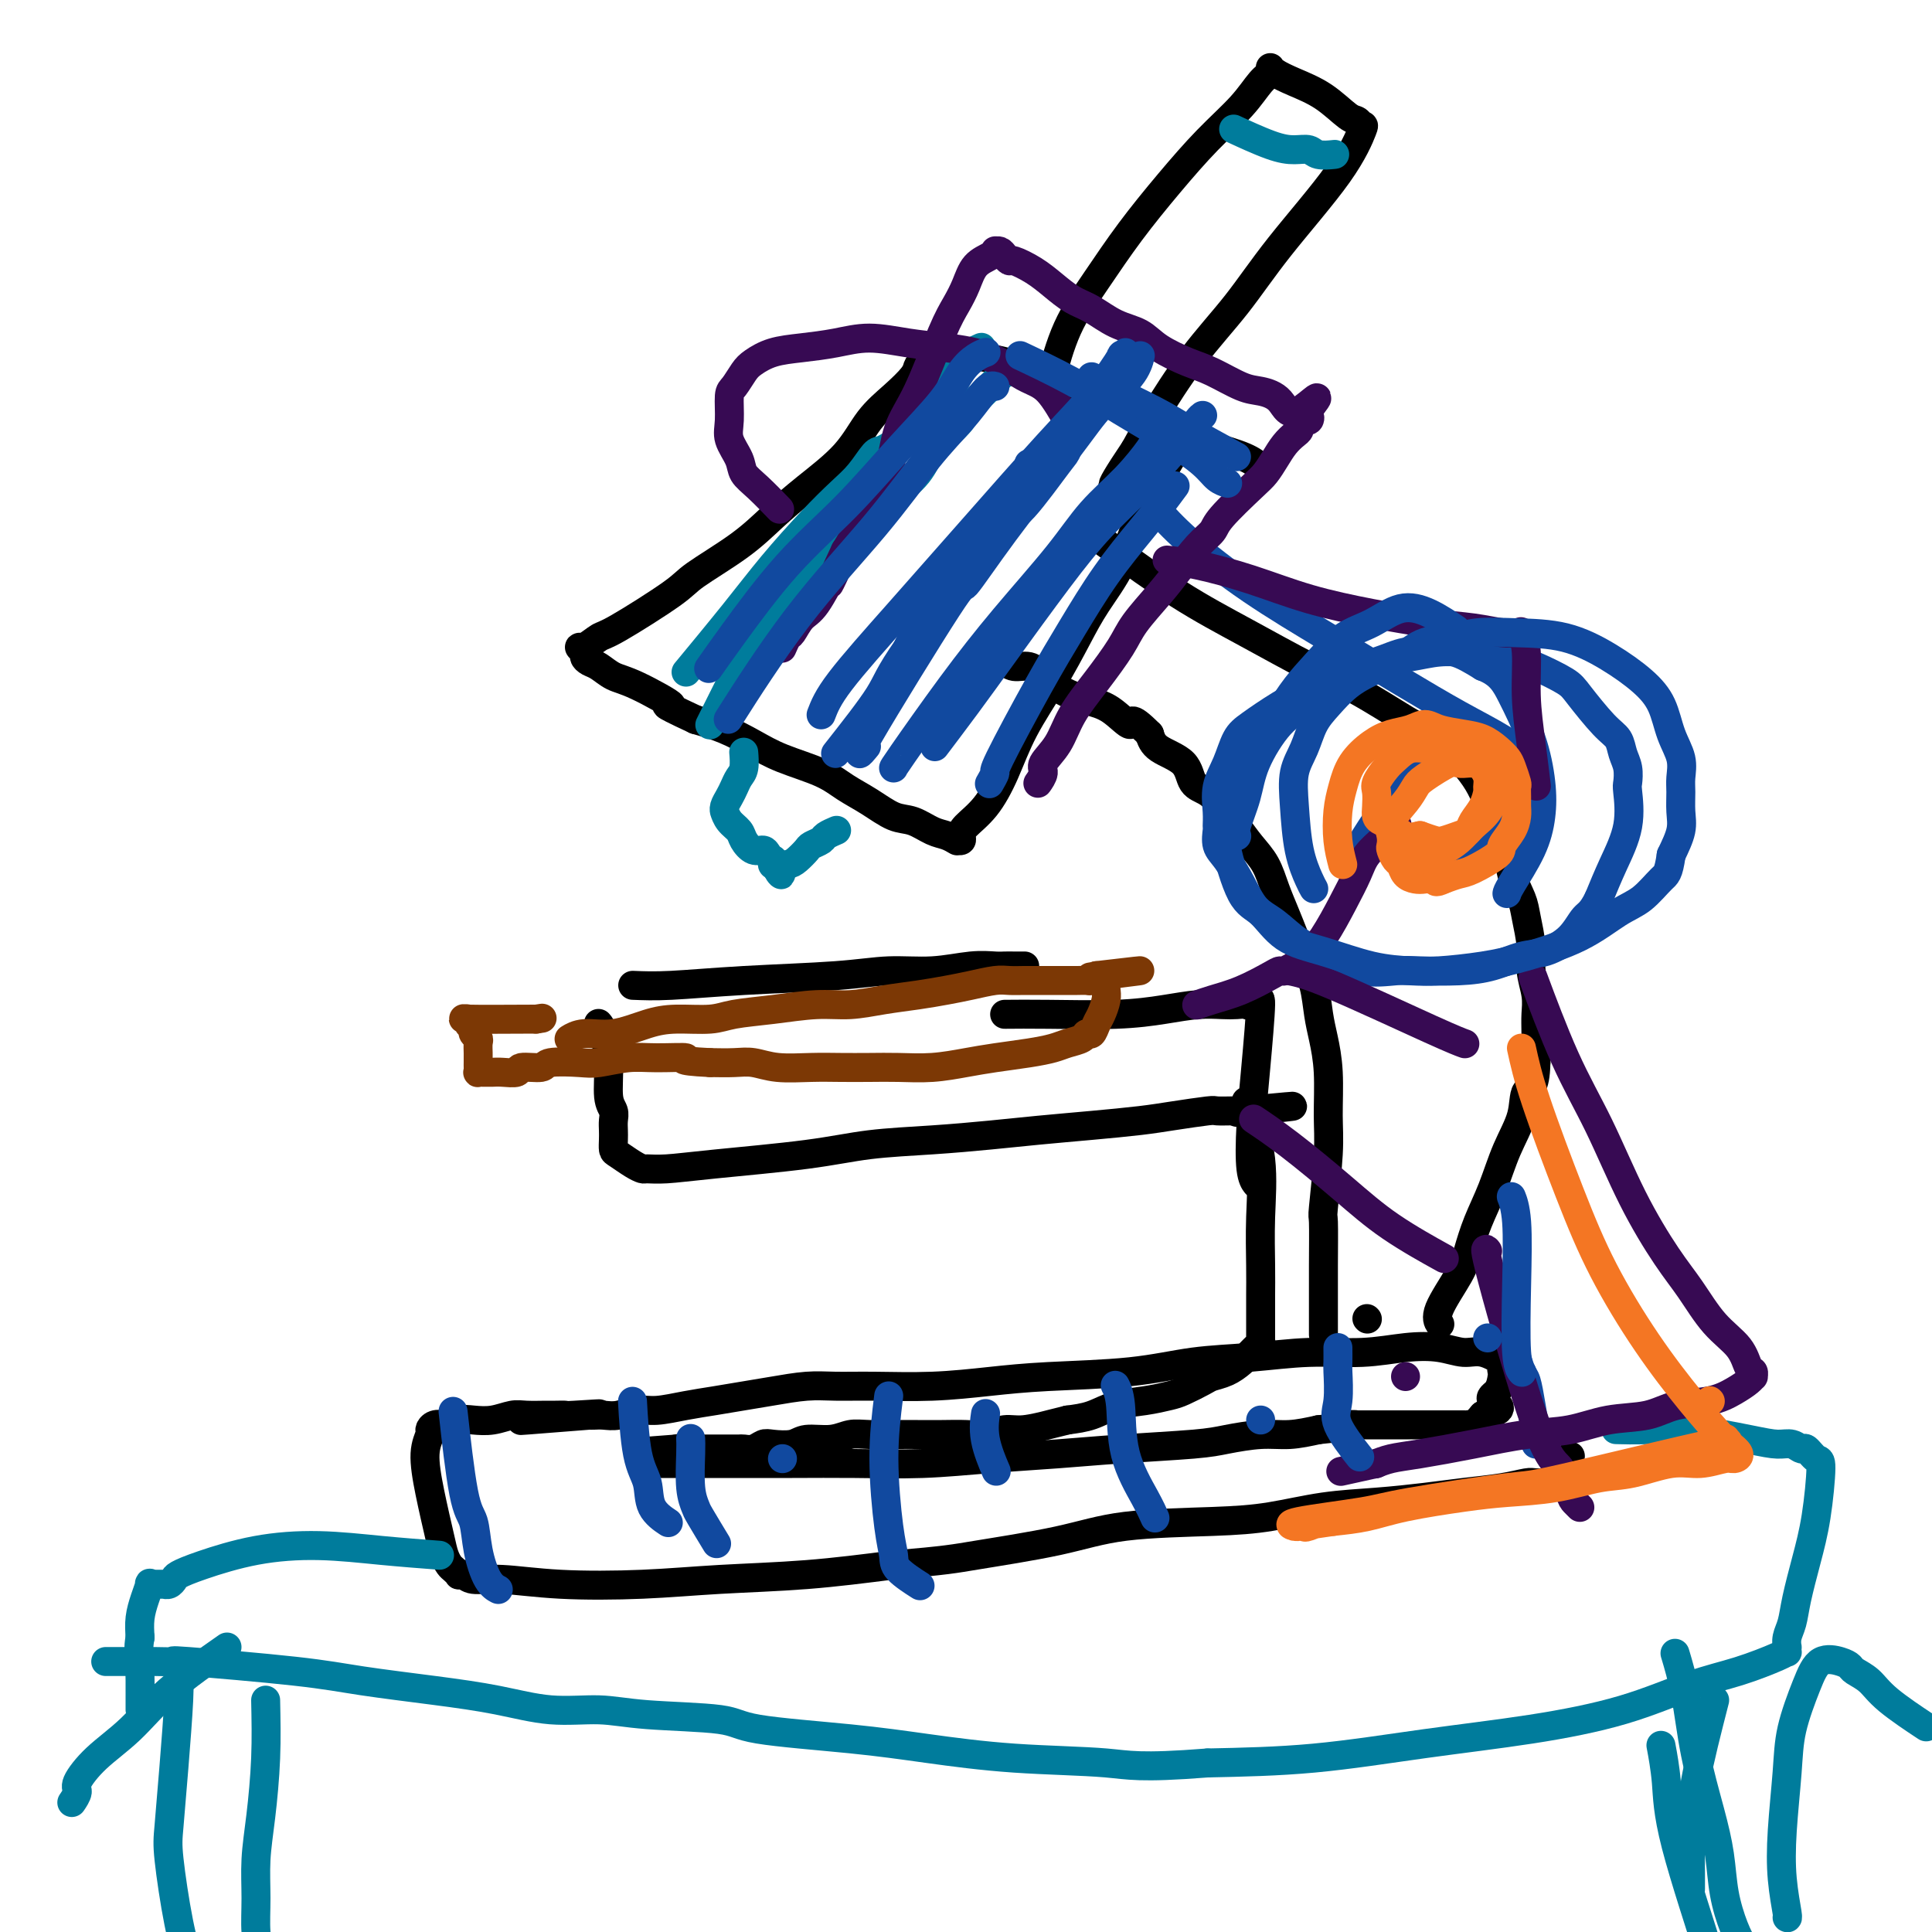 <svg viewBox='0 0 400 400' version='1.1' xmlns='http://www.w3.org/2000/svg' xmlns:xlink='http://www.w3.org/1999/xlink'><g fill='none' stroke='#000000' stroke-width='6' stroke-linecap='round' stroke-linejoin='round'><path d='M131,204c2.185,0.092 4.370,0.183 8,0c3.630,-0.183 8.703,-0.641 15,-1c6.297,-0.359 13.816,-0.618 19,-1c5.184,-0.382 8.032,-0.887 11,-1c2.968,-0.113 6.055,0.166 9,0c2.945,-0.166 5.749,-0.776 8,-1c2.251,-0.224 3.948,-0.060 5,0c1.052,0.060 1.459,0.016 2,0c0.541,-0.016 1.217,-0.004 2,0c0.783,0.004 1.672,0.001 2,0c0.328,-0.001 0.094,-0.000 0,0c-0.094,0.000 -0.047,0.000 0,0'/><path d='M124,212c-0.081,-0.096 -0.161,-0.191 0,0c0.161,0.191 0.565,0.670 1,2c0.435,1.330 0.901,3.511 1,6c0.099,2.489 -0.170,5.285 0,7c0.170,1.715 0.777,2.347 1,3c0.223,0.653 0.061,1.326 0,2c-0.061,0.674 -0.021,1.350 0,2c0.021,0.650 0.023,1.274 0,2c-0.023,0.726 -0.072,1.553 0,2c0.072,0.447 0.263,0.513 1,1c0.737,0.487 2.019,1.396 3,2c0.981,0.604 1.662,0.902 2,1c0.338,0.098 0.335,-0.005 1,0c0.665,0.005 1.999,0.118 4,0c2.001,-0.118 4.667,-0.465 10,-1c5.333,-0.535 13.331,-1.257 19,-2c5.669,-0.743 9.008,-1.509 13,-2c3.992,-0.491 8.636,-0.709 13,-1c4.364,-0.291 8.450,-0.655 12,-1c3.550,-0.345 6.566,-0.671 10,-1c3.434,-0.329 7.285,-0.663 11,-1c3.715,-0.337 7.292,-0.679 10,-1c2.708,-0.321 4.546,-0.622 7,-1c2.454,-0.378 5.524,-0.833 7,-1c1.476,-0.167 1.359,-0.045 2,0c0.641,0.045 2.040,0.013 3,0c0.960,-0.013 1.480,-0.006 2,0'/><path d='M257,230c19.578,-1.867 7.022,-0.533 2,0c-5.022,0.533 -2.511,0.267 0,0'/><path d='M208,210c2.474,-0.022 4.949,-0.044 9,0c4.051,0.044 9.680,0.156 14,0c4.320,-0.156 7.331,-0.578 10,-1c2.669,-0.422 4.994,-0.842 7,-1c2.006,-0.158 3.691,-0.053 5,0c1.309,0.053 2.243,0.053 3,0c0.757,-0.053 1.338,-0.160 2,0c0.662,0.160 1.406,0.588 2,0c0.594,-0.588 1.039,-2.192 1,0c-0.039,2.192 -0.560,8.181 -1,13c-0.440,4.819 -0.798,8.467 -1,12c-0.202,3.533 -0.247,6.951 0,9c0.247,2.049 0.785,2.728 1,3c0.215,0.272 0.108,0.136 0,0'/><path d='M258,228c1.268,3.973 2.536,7.946 3,12c0.464,4.054 0.124,8.189 0,12c-0.124,3.811 -0.033,7.297 0,10c0.033,2.703 0.009,4.622 0,6c-0.009,1.378 -0.002,2.214 0,3c0.002,0.786 0.001,1.521 0,2c-0.001,0.479 -0.000,0.703 0,1c0.000,0.297 0.000,0.667 0,1c-0.000,0.333 -0.000,0.629 0,1c0.000,0.371 0.001,0.816 0,1c-0.001,0.184 -0.003,0.105 0,0c0.003,-0.105 0.013,-0.236 0,0c-0.013,0.236 -0.047,0.840 0,1c0.047,0.160 0.176,-0.122 0,0c-0.176,0.122 -0.656,0.649 -1,1c-0.344,0.351 -0.551,0.527 -1,1c-0.449,0.473 -1.138,1.244 -2,2c-0.862,0.756 -1.895,1.498 -3,2c-1.105,0.502 -2.282,0.765 -3,1c-0.718,0.235 -0.978,0.443 -2,1c-1.022,0.557 -2.807,1.462 -4,2c-1.193,0.538 -1.795,0.708 -3,1c-1.205,0.292 -3.014,0.707 -5,1c-1.986,0.293 -4.150,0.463 -6,1c-1.850,0.537 -3.386,1.439 -5,2c-1.614,0.561 -3.307,0.780 -5,1'/><path d='M221,294c-4.366,1.090 -3.283,0.814 -4,1c-0.717,0.186 -3.236,0.834 -5,1c-1.764,0.166 -2.772,-0.152 -4,0c-1.228,0.152 -2.675,0.773 -4,1c-1.325,0.227 -2.528,0.061 -4,0c-1.472,-0.061 -3.212,-0.017 -5,0c-1.788,0.017 -3.624,0.009 -5,0c-1.376,-0.009 -2.291,-0.017 -4,0c-1.709,0.017 -4.213,0.061 -6,0c-1.787,-0.061 -2.856,-0.226 -4,0c-1.144,0.226 -2.361,0.844 -4,1c-1.639,0.156 -3.699,-0.151 -5,0c-1.301,0.151 -1.844,0.758 -3,1c-1.156,0.242 -2.925,0.117 -4,0c-1.075,-0.117 -1.458,-0.228 -2,0c-0.542,0.228 -1.244,0.793 -2,1c-0.756,0.207 -1.564,0.055 -2,0c-0.436,-0.055 -0.498,-0.015 -1,0c-0.502,0.015 -1.444,0.004 -2,0c-0.556,-0.004 -0.726,-0.001 -1,0c-0.274,0.001 -0.651,0.000 -1,0c-0.349,-0.000 -0.671,-0.000 -1,0c-0.329,0.000 -0.666,0.000 -1,0c-0.334,-0.000 -0.667,-0.000 -1,0c-0.333,0.000 -0.668,0.000 -1,0c-0.332,-0.000 -0.663,-0.000 -1,0c-0.337,0.000 -0.682,0.000 -1,0c-0.318,-0.000 -0.611,-0.000 -1,0c-0.389,0.000 -0.874,0.000 -1,0c-0.126,-0.000 0.107,-0.000 0,0c-0.107,0.000 -0.553,0.000 -1,0'/><path d='M140,300c-12.545,0.945 -3.407,0.309 0,0c3.407,-0.309 1.085,-0.289 0,0c-1.085,0.289 -0.932,0.848 -1,1c-0.068,0.152 -0.358,-0.103 -1,0c-0.642,0.103 -1.638,0.563 -2,1c-0.362,0.437 -0.091,0.849 0,1c0.091,0.151 0.003,0.041 0,0c-0.003,-0.041 0.078,-0.011 1,0c0.922,0.011 2.684,0.004 5,0c2.316,-0.004 5.186,-0.004 9,0c3.814,0.004 8.571,0.012 13,0c4.429,-0.012 8.531,-0.045 13,0c4.469,0.045 9.304,0.167 14,0c4.696,-0.167 9.254,-0.622 14,-1c4.746,-0.378 9.682,-0.680 14,-1c4.318,-0.320 8.019,-0.659 13,-1c4.981,-0.341 11.244,-0.682 15,-1c3.756,-0.318 5.007,-0.611 7,-1c1.993,-0.389 4.729,-0.874 7,-1c2.271,-0.126 4.077,0.107 6,0c1.923,-0.107 3.961,-0.553 6,-1'/><path d='M273,296c13.492,-1.309 6.223,-1.083 4,-1c-2.223,0.083 0.601,0.022 2,0c1.399,-0.022 1.375,-0.006 2,0c0.625,0.006 1.900,0.002 3,0c1.100,-0.002 2.024,-0.000 3,0c0.976,0.000 2.005,0.000 3,0c0.995,-0.000 1.958,-0.000 3,0c1.042,0.000 2.163,-0.000 3,0c0.837,0.000 1.391,0.000 2,0c0.609,-0.000 1.273,-0.000 2,0c0.727,0.000 1.518,0.002 2,0c0.482,-0.002 0.657,-0.006 1,0c0.343,0.006 0.855,0.022 1,0c0.145,-0.022 -0.076,-0.083 0,0c0.076,0.083 0.450,0.309 1,0c0.550,-0.309 1.275,-1.155 2,-2'/><path d='M307,293c5.668,-1.068 2.838,-2.237 2,-3c-0.838,-0.763 0.314,-1.120 1,-2c0.686,-0.880 0.904,-2.282 1,-3c0.096,-0.718 0.071,-0.752 0,-1c-0.071,-0.248 -0.186,-0.711 0,-1c0.186,-0.289 0.675,-0.404 0,-1c-0.675,-0.596 -2.514,-1.672 -4,-2c-1.486,-0.328 -2.619,0.093 -4,0c-1.381,-0.093 -3.011,-0.701 -5,-1c-1.989,-0.299 -4.337,-0.288 -7,0c-2.663,0.288 -5.640,0.855 -9,1c-3.360,0.145 -7.101,-0.130 -11,0c-3.899,0.130 -7.955,0.664 -12,1c-4.045,0.336 -8.078,0.472 -12,1c-3.922,0.528 -7.733,1.448 -13,2c-5.267,0.552 -11.990,0.737 -17,1c-5.010,0.263 -8.308,0.606 -12,1c-3.692,0.394 -7.778,0.841 -12,1c-4.222,0.159 -8.581,0.032 -12,0c-3.419,-0.032 -5.897,0.033 -8,0c-2.103,-0.033 -3.831,-0.164 -6,0c-2.169,0.164 -4.779,0.622 -7,1c-2.221,0.378 -4.053,0.675 -6,1c-1.947,0.325 -4.009,0.679 -6,1c-1.991,0.321 -3.912,0.608 -6,1c-2.088,0.392 -4.342,0.890 -6,1c-1.658,0.110 -2.721,-0.167 -4,0c-1.279,0.167 -2.776,0.777 -4,1c-1.224,0.223 -2.176,0.060 -3,0c-0.824,-0.060 -1.521,-0.017 -2,0c-0.479,0.017 -0.739,0.009 -1,0'/><path d='M122,293c-27.357,2.166 -7.751,0.580 -1,0c6.751,-0.580 0.647,-0.155 -2,0c-2.647,0.155 -1.838,0.041 -2,0c-0.162,-0.041 -1.295,-0.007 -2,0c-0.705,0.007 -0.982,-0.012 -2,0c-1.018,0.012 -2.776,0.055 -4,0c-1.224,-0.055 -1.915,-0.207 -3,0c-1.085,0.207 -2.566,0.774 -4,1c-1.434,0.226 -2.821,0.112 -4,0c-1.179,-0.112 -2.148,-0.223 -3,0c-0.852,0.223 -1.586,0.779 -2,1c-0.414,0.221 -0.508,0.107 -1,0c-0.492,-0.107 -1.384,-0.207 -2,0c-0.616,0.207 -0.957,0.719 -1,1c-0.043,0.281 0.212,0.330 0,1c-0.212,0.670 -0.891,1.962 -1,4c-0.109,2.038 0.352,4.822 1,8c0.648,3.178 1.484,6.750 2,9c0.516,2.250 0.712,3.178 1,4c0.288,0.822 0.668,1.540 1,2c0.332,0.460 0.614,0.663 1,1c0.386,0.337 0.874,0.807 1,1c0.126,0.193 -0.110,0.108 0,0c0.110,-0.108 0.567,-0.238 1,0c0.433,0.238 0.840,0.845 2,1c1.160,0.155 3.071,-0.143 6,0c2.929,0.143 6.876,0.726 12,1c5.124,0.274 11.425,0.238 17,0c5.575,-0.238 10.424,-0.680 16,-1c5.576,-0.320 11.879,-0.520 18,-1c6.121,-0.480 12.061,-1.240 18,-2'/><path d='M185,324c11.024,-0.935 12.583,-1.272 17,-2c4.417,-0.728 11.692,-1.848 17,-3c5.308,-1.152 8.649,-2.336 14,-3c5.351,-0.664 12.712,-0.808 18,-1c5.288,-0.192 8.505,-0.433 12,-1c3.495,-0.567 7.270,-1.461 11,-2c3.730,-0.539 7.416,-0.723 11,-1c3.584,-0.277 7.067,-0.649 10,-1c2.933,-0.351 5.317,-0.683 8,-1c2.683,-0.317 5.665,-0.621 8,-1c2.335,-0.379 4.022,-0.834 5,-1c0.978,-0.166 1.247,-0.045 2,0c0.753,0.045 1.992,0.013 3,0c1.008,-0.013 1.787,-0.008 2,0c0.213,0.008 -0.140,0.020 0,0c0.140,-0.020 0.773,-0.073 1,0c0.227,0.073 0.047,0.271 0,0c-0.047,-0.271 0.039,-1.011 0,-1c-0.039,0.011 -0.203,0.772 0,0c0.203,-0.772 0.772,-3.078 1,-4c0.228,-0.922 0.114,-0.461 0,0'/><path d='M274,276c0.000,0.294 0.000,0.589 0,0c-0.000,-0.589 -0.001,-2.061 0,-3c0.001,-0.939 0.004,-1.345 0,-3c-0.004,-1.655 -0.015,-4.560 0,-8c0.015,-3.440 0.057,-7.415 0,-9c-0.057,-1.585 -0.214,-0.780 0,-3c0.214,-2.220 0.800,-7.467 1,-11c0.200,-3.533 0.013,-5.354 0,-8c-0.013,-2.646 0.148,-6.118 0,-9c-0.148,-2.882 -0.606,-5.176 -1,-7c-0.394,-1.824 -0.724,-3.179 -1,-5c-0.276,-1.821 -0.497,-4.106 -1,-6c-0.503,-1.894 -1.289,-3.395 -2,-5c-0.711,-1.605 -1.348,-3.314 -2,-5c-0.652,-1.686 -1.318,-3.350 -2,-5c-0.682,-1.650 -1.379,-3.288 -2,-5c-0.621,-1.712 -1.166,-3.498 -2,-5c-0.834,-1.502 -1.957,-2.718 -3,-4c-1.043,-1.282 -2.006,-2.629 -3,-4c-0.994,-1.371 -2.021,-2.765 -3,-4c-0.979,-1.235 -1.912,-2.312 -3,-3c-1.088,-0.688 -2.333,-0.989 -3,-2c-0.667,-1.011 -0.757,-2.734 -2,-4c-1.243,-1.266 -3.641,-2.076 -5,-3c-1.359,-0.924 -1.680,-1.962 -2,-3'/><path d='M238,152c-4.440,-4.475 -3.538,-2.161 -4,-2c-0.462,0.161 -2.286,-1.831 -4,-3c-1.714,-1.169 -3.316,-1.513 -5,-2c-1.684,-0.487 -3.449,-1.115 -5,-2c-1.551,-0.885 -2.888,-2.027 -4,-3c-1.112,-0.973 -2.001,-1.777 -3,-2c-0.999,-0.223 -2.110,0.136 -3,0c-0.890,-0.136 -1.558,-0.769 -2,-1c-0.442,-0.231 -0.657,-0.062 -1,0c-0.343,0.062 -0.812,0.018 -1,0c-0.188,-0.018 -0.094,-0.009 0,0'/><path d='M225,109c-0.013,-0.014 -0.027,-0.028 0,0c0.027,0.028 0.094,0.098 0,0c-0.094,-0.098 -0.349,-0.364 0,0c0.349,0.364 1.300,1.356 2,2c0.700,0.644 1.147,0.939 4,3c2.853,2.061 8.111,5.890 13,9c4.889,3.110 9.408,5.503 14,8c4.592,2.497 9.257,5.098 13,7c3.743,1.902 6.564,3.104 10,5c3.436,1.896 7.486,4.485 10,6c2.514,1.515 3.491,1.955 4,2c0.509,0.045 0.549,-0.306 1,0c0.451,0.306 1.314,1.267 2,2c0.686,0.733 1.195,1.237 2,2c0.805,0.763 1.907,1.784 3,3c1.093,1.216 2.175,2.628 3,4c0.825,1.372 1.391,2.706 2,4c0.609,1.294 1.262,2.549 2,4c0.738,1.451 1.561,3.097 2,5c0.439,1.903 0.495,4.062 1,6c0.505,1.938 1.460,3.655 2,5c0.540,1.345 0.667,2.316 1,4c0.333,1.684 0.874,4.080 1,6c0.126,1.920 -0.162,3.365 0,5c0.162,1.635 0.775,3.459 1,5c0.225,1.541 0.060,2.800 0,4c-0.060,1.200 -0.017,2.343 0,4c0.017,1.657 0.009,3.829 0,6'/><path d='M318,220c-0.122,5.782 -1.426,5.237 -2,6c-0.574,0.763 -0.420,2.833 -1,5c-0.580,2.167 -1.896,4.432 -3,7c-1.104,2.568 -1.995,5.440 -3,8c-1.005,2.560 -2.122,4.809 -3,7c-0.878,2.191 -1.517,4.325 -2,6c-0.483,1.675 -0.810,2.892 -2,5c-1.190,2.108 -3.243,5.106 -4,7c-0.757,1.894 -0.216,2.684 0,3c0.216,0.316 0.108,0.158 0,0'/><path d='M283,273c0.000,0.000 0.100,0.100 0.1,0.1'/><path d='M247,89c-0.985,0.891 -1.970,1.781 -4,5c-2.030,3.219 -5.104,8.765 -7,13c-1.896,4.235 -2.615,7.157 -4,10c-1.385,2.843 -3.437,5.605 -5,8c-1.563,2.395 -2.637,4.422 -4,7c-1.363,2.578 -3.017,5.705 -5,9c-1.983,3.295 -4.297,6.756 -6,10c-1.703,3.244 -2.795,6.270 -4,9c-1.205,2.730 -2.523,5.162 -4,7c-1.477,1.838 -3.114,3.081 -4,4c-0.886,0.919 -1.021,1.515 -1,2c0.021,0.485 0.196,0.859 0,1c-0.196,0.141 -0.765,0.050 -1,0c-0.235,-0.050 -0.138,-0.059 0,0c0.138,0.059 0.317,0.186 0,0c-0.317,-0.186 -1.129,-0.686 -2,-1c-0.871,-0.314 -1.800,-0.443 -3,-1c-1.200,-0.557 -2.669,-1.541 -4,-2c-1.331,-0.459 -2.522,-0.391 -4,-1c-1.478,-0.609 -3.244,-1.895 -5,-3c-1.756,-1.105 -3.504,-2.029 -5,-3c-1.496,-0.971 -2.741,-1.990 -5,-3c-2.259,-1.010 -5.533,-2.013 -8,-3c-2.467,-0.987 -4.126,-1.958 -6,-3c-1.874,-1.042 -3.964,-2.155 -6,-3c-2.036,-0.845 -4.018,-1.423 -6,-2'/><path d='M144,149c-9.286,-4.329 -5.002,-2.651 -5,-3c0.002,-0.349 -4.277,-2.723 -7,-4c-2.723,-1.277 -3.892,-1.455 -5,-2c-1.108,-0.545 -2.157,-1.457 -3,-2c-0.843,-0.543 -1.479,-0.718 -2,-1c-0.521,-0.282 -0.928,-0.671 -1,-1c-0.072,-0.329 0.192,-0.597 0,-1c-0.192,-0.403 -0.840,-0.941 -1,-1c-0.160,-0.059 0.167,0.360 1,0c0.833,-0.360 2.171,-1.498 3,-2c0.829,-0.502 1.150,-0.369 4,-2c2.850,-1.631 8.229,-5.025 11,-7c2.771,-1.975 2.933,-2.532 5,-4c2.067,-1.468 6.039,-3.848 9,-6c2.961,-2.152 4.910,-4.077 7,-6c2.090,-1.923 4.322,-3.845 7,-6c2.678,-2.155 5.803,-4.542 8,-7c2.197,-2.458 3.466,-4.987 5,-7c1.534,-2.013 3.333,-3.510 5,-5c1.667,-1.490 3.202,-2.973 4,-4c0.798,-1.027 0.858,-1.599 1,-2c0.142,-0.401 0.366,-0.629 1,-1c0.634,-0.371 1.678,-0.883 2,-1c0.322,-0.117 -0.076,0.160 0,0c0.076,-0.160 0.628,-0.758 1,-1c0.372,-0.242 0.564,-0.127 2,0c1.436,0.127 4.118,0.265 8,1c3.882,0.735 8.966,2.067 14,4c5.034,1.933 10.017,4.466 15,7'/><path d='M233,85c7.173,2.907 10.606,4.674 14,6c3.394,1.326 6.748,2.212 9,3c2.252,0.788 3.402,1.479 4,2c0.598,0.521 0.645,0.872 1,1c0.355,0.128 1.019,0.035 1,0c-0.019,-0.035 -0.720,-0.010 -1,0c-0.280,0.010 -0.140,0.005 0,0'/><path d='M218,77c-0.201,0.780 -0.402,1.559 0,0c0.402,-1.559 1.406,-5.458 3,-9c1.594,-3.542 3.777,-6.729 6,-10c2.223,-3.271 4.486,-6.627 7,-10c2.514,-3.373 5.280,-6.763 8,-10c2.720,-3.237 5.394,-6.322 8,-9c2.606,-2.678 5.144,-4.950 7,-7c1.856,-2.050 3.029,-3.878 4,-5c0.971,-1.122 1.738,-1.537 2,-2c0.262,-0.463 0.017,-0.975 0,-1c-0.017,-0.025 0.195,0.437 1,1c0.805,0.563 2.205,1.227 4,2c1.795,0.773 3.986,1.655 6,3c2.014,1.345 3.852,3.152 5,4c1.148,0.848 1.608,0.736 2,1c0.392,0.264 0.717,0.906 1,1c0.283,0.094 0.526,-0.358 0,1c-0.526,1.358 -1.820,4.525 -5,9c-3.180,4.475 -8.244,10.257 -12,15c-3.756,4.743 -6.203,8.447 -9,12c-2.797,3.553 -5.945,6.957 -9,11c-3.055,4.043 -6.016,8.727 -8,12c-1.984,3.273 -2.992,5.137 -4,7'/><path d='M235,93c-7.756,11.533 -3.644,6.867 -2,5c1.644,-1.867 0.822,-0.933 0,0'/></g>
<g fill='none' stroke='#007C9C' stroke-width='6' stroke-linecap='round' stroke-linejoin='round'><path d='M151,145c0.122,-0.061 0.244,-0.122 1,-1c0.756,-0.878 2.146,-2.572 4,-5c1.854,-2.428 4.174,-5.589 5,-7c0.826,-1.411 0.159,-1.071 1,-2c0.841,-0.929 3.189,-3.125 5,-5c1.811,-1.875 3.087,-3.427 5,-6c1.913,-2.573 4.465,-6.166 6,-8c1.535,-1.834 2.052,-1.908 3,-3c0.948,-1.092 2.328,-3.203 4,-5c1.672,-1.797 3.636,-3.282 5,-5c1.364,-1.718 2.126,-3.671 3,-5c0.874,-1.329 1.859,-2.033 3,-3c1.141,-0.967 2.438,-2.195 3,-3c0.562,-0.805 0.388,-1.185 1,-2c0.612,-0.815 2.009,-2.064 3,-3c0.991,-0.936 1.576,-1.557 2,-2c0.424,-0.443 0.688,-0.707 1,-1c0.312,-0.293 0.671,-0.615 1,-1c0.329,-0.385 0.627,-0.835 1,-1c0.373,-0.165 0.821,-0.047 1,0c0.179,0.047 0.090,0.024 0,0'/><path d='M147,150c-0.003,0.006 -0.007,0.013 0,0c0.007,-0.013 0.023,-0.045 0,0c-0.023,0.045 -0.085,0.168 0,0c0.085,-0.168 0.317,-0.627 1,-2c0.683,-1.373 1.817,-3.659 3,-6c1.183,-2.341 2.416,-4.735 4,-7c1.584,-2.265 3.518,-4.400 5,-7c1.482,-2.600 2.513,-5.666 4,-8c1.487,-2.334 3.431,-3.935 6,-7c2.569,-3.065 5.762,-7.595 9,-12c3.238,-4.405 6.521,-8.687 9,-12c2.479,-3.313 4.153,-5.658 6,-8c1.847,-2.342 3.868,-4.680 5,-6c1.132,-1.320 1.376,-1.622 2,-2c0.624,-0.378 1.630,-0.833 2,-1c0.370,-0.167 0.106,-0.048 0,0c-0.106,0.048 -0.053,0.024 0,0'/><path d='M143,138c-0.830,1.004 -1.661,2.008 0,0c1.661,-2.008 5.813,-7.029 9,-11c3.187,-3.971 5.411,-6.893 8,-10c2.589,-3.107 5.545,-6.400 8,-9c2.455,-2.600 4.409,-4.509 6,-6c1.591,-1.491 2.819,-2.565 4,-4c1.181,-1.435 2.317,-3.233 3,-4c0.683,-0.767 0.915,-0.505 2,-1c1.085,-0.495 3.023,-1.749 4,-3c0.977,-1.251 0.993,-2.500 1,-3c0.007,-0.500 0.003,-0.250 0,0'/><path d='M256,27c-0.048,-0.022 -0.095,-0.044 0,0c0.095,0.044 0.333,0.154 0,0c-0.333,-0.154 -1.237,-0.574 0,0c1.237,0.574 4.616,2.140 7,3c2.384,0.860 3.774,1.015 5,1c1.226,-0.015 2.287,-0.200 3,0c0.713,0.200 1.076,0.785 2,1c0.924,0.215 2.407,0.062 3,0c0.593,-0.062 0.297,-0.031 0,0'/><path d='M154,156c0.006,0.078 0.013,0.156 0,0c-0.013,-0.156 -0.045,-0.548 0,0c0.045,0.548 0.166,2.034 0,3c-0.166,0.966 -0.619,1.412 -1,2c-0.381,0.588 -0.691,1.319 -1,2c-0.309,0.681 -0.617,1.313 -1,2c-0.383,0.687 -0.842,1.430 -1,2c-0.158,0.570 -0.016,0.967 0,1c0.016,0.033 -0.095,-0.299 0,0c0.095,0.299 0.396,1.228 1,2c0.604,0.772 1.509,1.386 2,2c0.491,0.614 0.566,1.226 1,2c0.434,0.774 1.227,1.709 2,2c0.773,0.291 1.528,-0.062 2,0c0.472,0.062 0.662,0.538 1,1c0.338,0.462 0.825,0.911 1,1c0.175,0.089 0.036,-0.182 0,0c-0.036,0.182 0.029,0.818 0,1c-0.029,0.182 -0.151,-0.091 0,0c0.151,0.091 0.576,0.545 1,1'/><path d='M161,180c1.605,2.063 0.117,0.722 0,0c-0.117,-0.722 1.139,-0.823 2,-1c0.861,-0.177 1.329,-0.428 2,-1c0.671,-0.572 1.546,-1.463 2,-2c0.454,-0.537 0.486,-0.718 1,-1c0.514,-0.282 1.509,-0.663 2,-1c0.491,-0.337 0.478,-0.629 1,-1c0.522,-0.371 1.578,-0.820 2,-1c0.422,-0.180 0.211,-0.090 0,0'/></g>
<g fill='none' stroke='#7C3805' stroke-width='6' stroke-linecap='round' stroke-linejoin='round'><path d='M118,215c0.004,-0.002 0.008,-0.005 0,0c-0.008,0.005 -0.028,0.017 0,0c0.028,-0.017 0.103,-0.064 0,0c-0.103,0.064 -0.383,0.237 0,0c0.383,-0.237 1.428,-0.886 3,-1c1.572,-0.114 3.670,0.306 6,0c2.330,-0.306 4.892,-1.339 7,-2c2.108,-0.661 3.763,-0.952 6,-1c2.237,-0.048 5.058,0.146 7,0c1.942,-0.146 3.007,-0.630 5,-1c1.993,-0.370 4.916,-0.624 8,-1c3.084,-0.376 6.330,-0.874 9,-1c2.670,-0.126 4.765,0.121 7,0c2.235,-0.121 4.612,-0.611 7,-1c2.388,-0.389 4.788,-0.679 7,-1c2.212,-0.321 4.234,-0.675 6,-1c1.766,-0.325 3.274,-0.623 5,-1c1.726,-0.377 3.670,-0.833 5,-1c1.330,-0.167 2.047,-0.045 3,0c0.953,0.045 2.141,0.012 3,0c0.859,-0.012 1.388,-0.003 2,0c0.612,0.003 1.305,0.001 2,0c0.695,-0.001 1.390,0.001 2,0c0.610,-0.001 1.133,-0.003 2,0c0.867,0.003 2.078,0.011 3,0c0.922,-0.011 1.556,-0.041 2,0c0.444,0.041 0.698,0.155 1,0c0.302,-0.155 0.651,-0.577 1,-1'/><path d='M227,202c17.105,-2.010 5.368,-0.535 1,0c-4.368,0.535 -1.367,0.128 0,0c1.367,-0.128 1.098,0.021 1,0c-0.098,-0.021 -0.027,-0.213 0,0c0.027,0.213 0.008,0.833 0,1c-0.008,0.167 -0.005,-0.117 0,0c0.005,0.117 0.012,0.636 0,1c-0.012,0.364 -0.045,0.575 0,1c0.045,0.425 0.166,1.066 0,2c-0.166,0.934 -0.620,2.162 -1,3c-0.380,0.838 -0.685,1.285 -1,2c-0.315,0.715 -0.638,1.697 -1,2c-0.362,0.303 -0.761,-0.074 -1,0c-0.239,0.074 -0.317,0.597 -1,1c-0.683,0.403 -1.972,0.685 -3,1c-1.028,0.315 -1.795,0.663 -3,1c-1.205,0.337 -2.849,0.665 -5,1c-2.151,0.335 -4.811,0.678 -7,1c-2.189,0.322 -3.907,0.622 -6,1c-2.093,0.378 -4.560,0.833 -7,1c-2.440,0.167 -4.854,0.046 -7,0c-2.146,-0.046 -4.023,-0.016 -6,0c-1.977,0.016 -4.054,0.018 -6,0c-1.946,-0.018 -3.762,-0.057 -6,0c-2.238,0.057 -4.899,0.211 -7,0c-2.101,-0.211 -3.643,-0.788 -5,-1c-1.357,-0.212 -2.531,-0.061 -4,0c-1.469,0.061 -3.235,0.030 -5,0'/><path d='M147,220c-7.959,-0.385 -4.856,-0.849 -5,-1c-0.144,-0.151 -3.535,0.011 -6,0c-2.465,-0.011 -4.005,-0.195 -6,0c-1.995,0.195 -4.444,0.769 -6,1c-1.556,0.231 -2.218,0.118 -4,0c-1.782,-0.118 -4.683,-0.242 -6,0c-1.317,0.242 -1.049,0.849 -2,1c-0.951,0.151 -3.120,-0.156 -4,0c-0.880,0.156 -0.469,0.774 -1,1c-0.531,0.226 -2.003,0.061 -3,0c-0.997,-0.061 -1.520,-0.016 -2,0c-0.480,0.016 -0.917,0.004 -1,0c-0.083,-0.004 0.188,-0.000 0,0c-0.188,0.000 -0.835,-0.003 -1,0c-0.165,0.003 0.152,0.012 0,0c-0.152,-0.012 -0.773,-0.045 -1,0c-0.227,0.045 -0.061,0.168 0,0c0.061,-0.168 0.016,-0.626 0,-1c-0.016,-0.374 -0.003,-0.663 0,-1c0.003,-0.337 -0.003,-0.720 0,-1c0.003,-0.280 0.015,-0.456 0,-1c-0.015,-0.544 -0.057,-1.456 0,-2c0.057,-0.544 0.213,-0.720 0,-1c-0.213,-0.280 -0.794,-0.662 -1,-1c-0.206,-0.338 -0.038,-0.630 0,-1c0.038,-0.370 -0.053,-0.817 0,-1c0.053,-0.183 0.249,-0.101 0,0c-0.249,0.101 -0.943,0.223 -1,0c-0.057,-0.223 0.523,-0.791 0,-1c-0.523,-0.209 -2.149,-0.060 0,0c2.149,0.060 8.075,0.030 14,0'/><path d='M111,211c2.167,-0.333 1.083,-0.167 0,0'/></g>
<g fill='none' stroke='#11499F' stroke-width='6' stroke-linecap='round' stroke-linejoin='round'><path d='M256,173c0.053,0.086 0.106,0.172 0,0c-0.106,-0.172 -0.370,-0.601 0,-2c0.370,-1.399 1.373,-3.768 2,-6c0.627,-2.232 0.879,-4.327 2,-7c1.121,-2.673 3.110,-5.923 5,-8c1.890,-2.077 3.679,-2.980 5,-4c1.321,-1.020 2.172,-2.157 3,-3c0.828,-0.843 1.634,-1.393 3,-2c1.366,-0.607 3.294,-1.273 5,-2c1.706,-0.727 3.192,-1.516 5,-2c1.808,-0.484 3.938,-0.663 6,-1c2.062,-0.337 4.054,-0.831 6,-1c1.946,-0.169 3.845,-0.011 6,0c2.155,0.011 4.567,-0.124 6,0c1.433,0.124 1.889,0.509 3,1c1.111,0.491 2.879,1.089 5,2c2.121,0.911 4.595,2.134 6,3c1.405,0.866 1.739,1.375 3,3c1.261,1.625 3.448,4.365 5,6c1.552,1.635 2.468,2.163 3,3c0.532,0.837 0.681,1.981 1,3c0.319,1.019 0.809,1.912 1,3c0.191,1.088 0.084,2.372 0,3c-0.084,0.628 -0.146,0.601 0,2c0.146,1.399 0.501,4.223 0,7c-0.501,2.777 -1.857,5.508 -3,8c-1.143,2.492 -2.071,4.746 -3,7'/><path d='M331,186c-1.491,3.030 -2.217,3.106 -3,4c-0.783,0.894 -1.623,2.607 -3,4c-1.377,1.393 -3.292,2.464 -5,3c-1.708,0.536 -3.210,0.535 -5,1c-1.790,0.465 -3.870,1.395 -6,2c-2.130,0.605 -4.312,0.885 -7,1c-2.688,0.115 -5.884,0.065 -8,0c-2.116,-0.065 -3.153,-0.146 -5,0c-1.847,0.146 -4.504,0.519 -7,0c-2.496,-0.519 -4.832,-1.929 -7,-3c-2.168,-1.071 -4.170,-1.802 -6,-3c-1.830,-1.198 -3.489,-2.861 -5,-4c-1.511,-1.139 -2.874,-1.752 -4,-3c-1.126,-1.248 -2.015,-3.131 -3,-5c-0.985,-1.869 -2.067,-3.723 -3,-5c-0.933,-1.277 -1.716,-1.975 -2,-3c-0.284,-1.025 -0.070,-2.376 0,-3c0.070,-0.624 -0.004,-0.520 0,-1c0.004,-0.480 0.085,-1.545 0,-3c-0.085,-1.455 -0.335,-3.302 0,-5c0.335,-1.698 1.257,-3.248 2,-5c0.743,-1.752 1.308,-3.705 2,-5c0.692,-1.295 1.509,-1.932 3,-3c1.491,-1.068 3.654,-2.567 6,-4c2.346,-1.433 4.875,-2.800 7,-4c2.125,-1.200 3.848,-2.233 6,-3c2.152,-0.767 4.734,-1.269 7,-2c2.266,-0.731 4.216,-1.691 6,-2c1.784,-0.309 3.403,0.032 5,0c1.597,-0.032 3.170,-0.438 5,0c1.830,0.438 3.915,1.719 6,3'/><path d='M307,138c3.623,1.399 4.680,3.396 6,6c1.320,2.604 2.904,5.815 4,9c1.096,3.185 1.705,6.346 2,9c0.295,2.654 0.275,4.802 0,7c-0.275,2.198 -0.806,4.445 -2,7c-1.194,2.555 -3.052,5.419 -4,7c-0.948,1.581 -0.985,1.880 -1,2c-0.015,0.120 -0.007,0.060 0,0'/><path d='M240,106c-0.388,-0.441 -0.776,-0.882 0,0c0.776,0.882 2.717,3.088 6,6c3.283,2.912 7.907,6.529 13,10c5.093,3.471 10.656,6.795 16,10c5.344,3.205 10.469,6.291 15,9c4.531,2.709 8.468,5.041 12,7c3.532,1.959 6.659,3.544 9,5c2.341,1.456 3.895,2.782 5,4c1.105,1.218 1.759,2.328 2,3c0.241,0.672 0.069,0.906 0,1c-0.069,0.094 -0.034,0.047 0,0'/><path d='M309,164c0.000,0.000 0.000,0.000 0,0c0.000,0.000 0.000,0.000 0,0'/><path d='M279,179c-0.000,0.001 -0.001,0.001 0,0c0.001,-0.001 0.003,-0.004 0,0c-0.003,0.004 -0.011,0.014 0,0c0.011,-0.014 0.042,-0.054 0,0c-0.042,0.054 -0.157,0.200 0,0c0.157,-0.200 0.585,-0.747 2,-3c1.415,-2.253 3.816,-6.214 6,-9c2.184,-2.786 4.151,-4.399 6,-6c1.849,-1.601 3.581,-3.192 5,-4c1.419,-0.808 2.524,-0.834 4,-1c1.476,-0.166 3.324,-0.473 5,0c1.676,0.473 3.182,1.725 4,3c0.818,1.275 0.948,2.572 1,3c0.052,0.428 0.026,-0.014 0,0c-0.026,0.014 -0.053,0.483 0,1c0.053,0.517 0.185,1.083 0,2c-0.185,0.917 -0.688,2.186 -1,3c-0.312,0.814 -0.435,1.174 -1,2c-0.565,0.826 -1.573,2.119 -2,3c-0.427,0.881 -0.274,1.350 -1,2c-0.726,0.650 -2.330,1.482 -3,2c-0.670,0.518 -0.406,0.724 -1,1c-0.594,0.276 -2.046,0.622 -3,1c-0.954,0.378 -1.410,0.788 -2,1c-0.590,0.212 -1.313,0.226 -2,0c-0.687,-0.226 -1.336,-0.690 -2,-1c-0.664,-0.310 -1.343,-0.464 -2,-1c-0.657,-0.536 -1.292,-1.452 -2,-2c-0.708,-0.548 -1.488,-0.728 -2,-1c-0.512,-0.272 -0.756,-0.636 -1,-1'/><path d='M287,174c-1.333,-1.155 -0.167,-1.042 0,-1c0.167,0.042 -0.667,0.012 -1,0c-0.333,-0.012 -0.167,-0.006 0,0'/><path d='M309,166c0.000,0.000 0.100,0.100 0.1,0.1'/><path d='M314,281c-0.006,-0.022 -0.013,-0.044 0,0c0.013,0.044 0.045,0.154 0,0c-0.045,-0.154 -0.166,-0.573 0,0c0.166,0.573 0.619,2.139 1,3c0.381,0.861 0.691,1.019 1,2c0.309,0.981 0.619,2.785 1,5c0.381,2.215 0.834,4.841 1,6c0.166,1.159 0.045,0.850 0,1c-0.045,0.150 -0.013,0.757 0,1c0.013,0.243 0.006,0.121 0,0'/><path d='M94,294c-0.171,-1.554 -0.341,-3.107 0,0c0.341,3.107 1.195,10.875 2,15c0.805,4.125 1.561,4.608 2,6c0.439,1.392 0.561,3.693 1,6c0.439,2.307 1.195,4.621 2,6c0.805,1.379 1.659,1.823 2,2c0.341,0.177 0.171,0.089 0,0'/><path d='M131,291c-0.000,-0.005 -0.001,-0.010 0,0c0.001,0.010 0.002,0.036 0,0c-0.002,-0.036 -0.007,-0.132 0,0c0.007,0.132 0.027,0.492 0,0c-0.027,-0.492 -0.101,-1.837 0,0c0.101,1.837 0.378,6.857 1,10c0.622,3.143 1.589,4.409 2,6c0.411,1.591 0.264,3.505 1,5c0.736,1.495 2.353,2.570 3,3c0.647,0.430 0.323,0.215 0,0'/><path d='M162,302c0.000,0.000 0.000,0.000 0,0c0.000,0.000 0.000,0.000 0,0c0.000,0.000 0.000,0.000 0,0'/><path d='M204,293c0.004,-0.028 0.009,-0.056 0,0c-0.009,0.056 -0.030,0.194 0,0c0.030,-0.194 0.111,-0.722 0,0c-0.111,0.722 -0.415,2.694 0,5c0.415,2.306 1.547,4.944 2,6c0.453,1.056 0.226,0.528 0,0'/><path d='M261,294c0.000,0.000 0.000,0.000 0,0c0.000,0.000 0.000,0.000 0,0'/></g>
<g fill='none' stroke='#007C9C' stroke-width='6' stroke-linecap='round' stroke-linejoin='round'><path d='M91,322c-3.915,-0.300 -7.830,-0.599 -12,-1c-4.170,-0.401 -8.595,-0.903 -13,-1c-4.405,-0.097 -8.791,0.213 -13,1c-4.209,0.787 -8.242,2.053 -11,3c-2.758,0.947 -4.240,1.574 -5,2c-0.760,0.426 -0.796,0.650 -1,1c-0.204,0.350 -0.575,0.826 -1,1c-0.425,0.174 -0.902,0.047 -1,0c-0.098,-0.047 0.185,-0.013 0,0c-0.185,0.013 -0.838,0.004 -1,0c-0.162,-0.004 0.168,-0.003 0,0c-0.168,0.003 -0.832,0.009 -1,0c-0.168,-0.009 0.162,-0.033 0,0c-0.162,0.033 -0.814,0.122 -1,0c-0.186,-0.122 0.094,-0.455 0,0c-0.094,0.455 -0.564,1.700 -1,3c-0.436,1.300 -0.839,2.657 -1,4c-0.161,1.343 -0.081,2.671 0,4'/><path d='M29,339c-0.464,2.451 -0.124,3.077 0,4c0.124,0.923 0.033,2.141 0,3c-0.033,0.859 -0.009,1.359 0,2c0.009,0.641 0.002,1.425 0,2c-0.002,0.575 -0.001,0.943 0,1c0.001,0.057 0.000,-0.196 0,0c-0.000,0.196 -0.000,0.841 0,1c0.000,0.159 0.000,-0.167 0,0c-0.000,0.167 -0.000,0.828 0,1c0.000,0.172 0.000,-0.146 0,0c-0.000,0.146 -0.000,0.756 0,1c0.000,0.244 0.000,0.122 0,0'/><path d='M335,296c0.132,0.004 0.264,0.007 0,0c-0.264,-0.007 -0.923,-0.026 0,0c0.923,0.026 3.430,0.097 6,0c2.570,-0.097 5.203,-0.361 9,0c3.797,0.361 8.757,1.349 12,2c3.243,0.651 4.770,0.967 6,1c1.230,0.033 2.162,-0.216 3,0c0.838,0.216 1.581,0.897 2,1c0.419,0.103 0.513,-0.373 1,0c0.487,0.373 1.367,1.597 2,2c0.633,0.403 1.018,-0.013 1,2c-0.018,2.013 -0.439,6.454 -1,10c-0.561,3.546 -1.260,6.198 -2,9c-0.740,2.802 -1.519,5.755 -2,8c-0.481,2.245 -0.665,3.782 -1,5c-0.335,1.218 -0.821,2.116 -1,3c-0.179,0.884 -0.049,1.755 0,2c0.049,0.245 0.019,-0.135 0,0c-0.019,0.135 -0.025,0.786 0,1c0.025,0.214 0.081,-0.008 0,0c-0.081,0.008 -0.299,0.246 -2,1c-1.701,0.754 -4.883,2.025 -8,3c-3.117,0.975 -6.167,1.655 -10,3c-3.833,1.345 -8.447,3.355 -14,5c-5.553,1.645 -12.045,2.926 -19,4c-6.955,1.074 -14.372,1.943 -22,3c-7.628,1.057 -15.465,2.302 -23,3c-7.535,0.698 -14.767,0.849 -22,1'/><path d='M250,365c-14.212,1.118 -16.242,0.413 -21,0c-4.758,-0.413 -12.244,-0.534 -19,-1c-6.756,-0.466 -12.783,-1.276 -18,-2c-5.217,-0.724 -9.623,-1.361 -16,-2c-6.377,-0.639 -14.725,-1.280 -19,-2c-4.275,-0.720 -4.476,-1.519 -8,-2c-3.524,-0.481 -10.370,-0.642 -15,-1c-4.630,-0.358 -7.043,-0.911 -10,-1c-2.957,-0.089 -6.458,0.286 -10,0c-3.542,-0.286 -7.124,-1.233 -11,-2c-3.876,-0.767 -8.047,-1.354 -13,-2c-4.953,-0.646 -10.688,-1.350 -15,-2c-4.312,-0.650 -7.202,-1.246 -14,-2c-6.798,-0.754 -17.505,-1.666 -22,-2c-4.495,-0.334 -2.777,-0.089 -3,0c-0.223,0.089 -2.385,0.024 -4,0c-1.615,-0.024 -2.681,-0.006 -4,0c-1.319,0.006 -2.890,0.002 -4,0c-1.110,-0.002 -1.761,-0.000 -2,0c-0.239,0.000 -0.068,0.000 0,0c0.068,-0.000 0.034,-0.000 0,0'/><path d='M47,341c-4.345,3.042 -8.690,6.085 -12,9c-3.310,2.915 -5.584,5.703 -8,8c-2.416,2.297 -4.973,4.105 -7,6c-2.027,1.895 -3.523,3.879 -4,5c-0.477,1.121 0.064,1.379 0,2c-0.064,0.621 -0.733,1.606 -1,2c-0.267,0.394 -0.134,0.197 0,0'/><path d='M398,357c0.694,0.459 1.388,0.919 0,0c-1.388,-0.919 -4.859,-3.216 -7,-5c-2.141,-1.784 -2.951,-3.056 -4,-4c-1.049,-0.944 -2.338,-1.562 -3,-2c-0.662,-0.438 -0.696,-0.696 -1,-1c-0.304,-0.304 -0.879,-0.653 -2,-1c-1.121,-0.347 -2.787,-0.690 -4,0c-1.213,0.690 -1.972,2.415 -3,5c-1.028,2.585 -2.324,6.031 -3,9c-0.676,2.969 -0.731,5.461 -1,9c-0.269,3.539 -0.752,8.125 -1,12c-0.248,3.875 -0.263,7.038 0,10c0.263,2.962 0.802,5.722 1,7c0.198,1.278 0.053,1.075 0,1c-0.053,-0.075 -0.015,-0.021 0,0c0.015,0.021 0.008,0.011 0,0'/><path d='M347,343c-0.186,-0.624 -0.372,-1.247 0,0c0.372,1.247 1.303,4.365 2,8c0.697,3.635 1.159,7.788 2,12c0.841,4.212 2.060,8.484 3,12c0.940,3.516 1.600,6.277 2,9c0.400,2.723 0.538,5.409 1,8c0.462,2.591 1.248,5.086 2,7c0.752,1.914 1.472,3.246 2,4c0.528,0.754 0.865,0.930 1,1c0.135,0.070 0.067,0.035 0,0'/><path d='M344,362c-0.107,-0.574 -0.215,-1.149 0,0c0.215,1.149 0.751,4.021 1,7c0.249,2.979 0.211,6.067 2,13c1.789,6.933 5.405,17.713 7,23c1.595,5.287 1.170,5.082 1,5c-0.170,-0.082 -0.085,-0.041 0,0'/><path d='M55,352c0.082,3.934 0.165,7.868 0,12c-0.165,4.132 -0.577,8.463 -1,12c-0.423,3.537 -0.856,6.279 -1,9c-0.144,2.721 0.000,5.420 0,8c0.000,2.580 -0.144,5.042 0,7c0.144,1.958 0.577,3.412 1,5c0.423,1.588 0.835,3.311 1,4c0.165,0.689 0.082,0.345 0,0'/><path d='M37,347c0.000,0.004 0.001,0.009 0,0c-0.001,-0.009 -0.003,-0.031 0,0c0.003,0.031 0.012,0.115 0,0c-0.012,-0.115 -0.043,-0.429 0,0c0.043,0.429 0.161,1.602 0,5c-0.161,3.398 -0.600,9.020 -1,14c-0.400,4.980 -0.762,9.318 -1,12c-0.238,2.682 -0.352,3.709 0,7c0.352,3.291 1.172,8.848 2,13c0.828,4.152 1.665,6.901 2,8c0.335,1.099 0.167,0.550 0,0'/><path d='M355,352c-1.577,6.158 -3.155,12.316 -4,17c-0.845,4.684 -0.959,7.895 -1,11c-0.041,3.105 -0.011,6.105 0,8c0.011,1.895 0.003,2.684 0,3c-0.003,0.316 -0.002,0.158 0,0'/></g>
<g fill='none' stroke='#370A53' stroke-width='6' stroke-linecap='round' stroke-linejoin='round'><path d='M215,162c-0.010,0.014 -0.019,0.027 0,0c0.019,-0.027 0.067,-0.095 0,0c-0.067,0.095 -0.249,0.352 0,0c0.249,-0.352 0.928,-1.312 1,-2c0.072,-0.688 -0.465,-1.103 0,-2c0.465,-0.897 1.932,-2.275 3,-4c1.068,-1.725 1.738,-3.798 3,-6c1.262,-2.202 3.117,-4.534 5,-7c1.883,-2.466 3.795,-5.066 5,-7c1.205,-1.934 1.703,-3.204 3,-5c1.297,-1.796 3.393,-4.119 5,-6c1.607,-1.881 2.724,-3.319 4,-5c1.276,-1.681 2.712,-3.604 4,-5c1.288,-1.396 2.428,-2.264 3,-3c0.572,-0.736 0.576,-1.342 2,-3c1.424,-1.658 4.269,-4.370 6,-6c1.731,-1.630 2.349,-2.177 3,-3c0.651,-0.823 1.336,-1.922 2,-3c0.664,-1.078 1.306,-2.135 2,-3c0.694,-0.865 1.439,-1.539 2,-2c0.561,-0.461 0.939,-0.711 1,-1c0.061,-0.289 -0.193,-0.617 0,-1c0.193,-0.383 0.833,-0.821 1,-1c0.167,-0.179 -0.141,-0.100 0,0c0.141,0.100 0.730,0.219 1,0c0.270,-0.219 0.220,-0.777 0,-1c-0.220,-0.223 -0.610,-0.112 -1,0'/><path d='M270,86c5.377,-6.788 1.320,-2.260 -1,-1c-2.320,1.260 -2.905,-0.750 -4,-2c-1.095,-1.250 -2.702,-1.741 -4,-2c-1.298,-0.259 -2.289,-0.286 -4,-1c-1.711,-0.714 -4.144,-2.116 -6,-3c-1.856,-0.884 -3.136,-1.252 -5,-2c-1.864,-0.748 -4.311,-1.876 -6,-3c-1.689,-1.124 -2.618,-2.243 -4,-3c-1.382,-0.757 -3.215,-1.151 -5,-2c-1.785,-0.849 -3.522,-2.155 -5,-3c-1.478,-0.845 -2.696,-1.231 -4,-2c-1.304,-0.769 -2.692,-1.922 -4,-3c-1.308,-1.078 -2.535,-2.082 -4,-3c-1.465,-0.918 -3.167,-1.748 -4,-2c-0.833,-0.252 -0.798,0.076 -1,0c-0.202,-0.076 -0.642,-0.557 -1,-1c-0.358,-0.443 -0.633,-0.848 -1,-1c-0.367,-0.152 -0.826,-0.050 -1,0c-0.174,0.050 -0.063,0.050 0,0c0.063,-0.050 0.078,-0.149 0,0c-0.078,0.149 -0.249,0.546 -1,1c-0.751,0.454 -2.083,0.966 -3,2c-0.917,1.034 -1.419,2.590 -2,4c-0.581,1.410 -1.243,2.673 -2,4c-0.757,1.327 -1.610,2.717 -3,6c-1.390,3.283 -3.315,8.458 -5,12c-1.685,3.542 -3.128,5.449 -4,8c-0.872,2.551 -1.172,5.746 -2,8c-0.828,2.254 -2.185,3.568 -3,5c-0.815,1.432 -1.090,2.980 -2,5c-0.910,2.020 -2.455,4.510 -4,7'/><path d='M175,114c-4.715,10.219 -3.003,6.267 -3,6c0.003,-0.267 -1.702,3.151 -3,5c-1.298,1.849 -2.190,2.127 -3,3c-0.810,0.873 -1.537,2.339 -2,3c-0.463,0.661 -0.660,0.517 -1,1c-0.340,0.483 -0.822,1.591 -1,2c-0.178,0.409 -0.051,0.117 0,0c0.051,-0.117 0.025,-0.058 0,0'/><path d='M161,105c0.366,0.379 0.731,0.758 0,0c-0.731,-0.758 -2.560,-2.655 -4,-4c-1.440,-1.345 -2.492,-2.140 -3,-3c-0.508,-0.860 -0.474,-1.787 -1,-3c-0.526,-1.213 -1.613,-2.713 -2,-4c-0.387,-1.287 -0.075,-2.361 0,-4c0.075,-1.639 -0.089,-3.843 0,-5c0.089,-1.157 0.429,-1.266 1,-2c0.571,-0.734 1.372,-2.094 2,-3c0.628,-0.906 1.085,-1.358 2,-2c0.915,-0.642 2.290,-1.476 4,-2c1.710,-0.524 3.755,-0.740 6,-1c2.245,-0.260 4.689,-0.563 7,-1c2.311,-0.437 4.491,-1.007 7,-1c2.509,0.007 5.349,0.592 8,1c2.651,0.408 5.113,0.639 8,1c2.887,0.361 6.199,0.853 9,2c2.801,1.147 5.090,2.948 7,4c1.910,1.052 3.440,1.354 5,3c1.560,1.646 3.151,4.635 4,6c0.849,1.365 0.957,1.104 1,1c0.043,-0.104 0.022,-0.052 0,0'/><path d='M242,116c0.008,0.001 0.016,0.002 0,0c-0.016,-0.002 -0.057,-0.007 0,0c0.057,0.007 0.210,0.025 0,0c-0.210,-0.025 -0.785,-0.092 0,0c0.785,0.092 2.930,0.343 6,1c3.070,0.657 7.064,1.720 11,3c3.936,1.280 7.813,2.778 12,4c4.187,1.222 8.684,2.170 13,3c4.316,0.830 8.453,1.543 12,2c3.547,0.457 6.506,0.659 9,1c2.494,0.341 4.524,0.821 6,1c1.476,0.179 2.400,0.056 3,0c0.600,-0.056 0.878,-0.045 1,0c0.122,0.045 0.088,0.125 0,0c-0.088,-0.125 -0.230,-0.456 0,0c0.230,0.456 0.832,1.700 1,4c0.168,2.300 -0.099,5.658 0,9c0.099,3.342 0.565,6.669 1,10c0.435,3.331 0.839,6.666 1,8c0.161,1.334 0.081,0.667 0,0'/><path d='M318,204c-0.511,-1.373 -1.022,-2.746 0,0c1.022,2.746 3.577,9.610 6,15c2.423,5.390 4.712,9.305 7,14c2.288,4.695 4.574,10.169 7,15c2.426,4.831 4.993,9.018 7,12c2.007,2.982 3.456,4.760 5,7c1.544,2.240 3.184,4.944 5,7c1.816,2.056 3.808,3.464 5,5c1.192,1.536 1.586,3.198 2,4c0.414,0.802 0.849,0.742 1,1c0.151,0.258 0.017,0.833 0,1c-0.017,0.167 0.082,-0.072 0,0c-0.082,0.072 -0.346,0.457 -1,1c-0.654,0.543 -1.698,1.244 -3,2c-1.302,0.756 -2.862,1.569 -5,2c-2.138,0.431 -4.854,0.482 -7,1c-2.146,0.518 -3.724,1.504 -6,2c-2.276,0.496 -5.251,0.504 -8,1c-2.749,0.496 -5.270,1.481 -8,2c-2.730,0.519 -5.667,0.574 -9,1c-3.333,0.426 -7.062,1.225 -11,2c-3.938,0.775 -8.087,1.527 -11,2c-2.913,0.473 -4.592,0.666 -6,1c-1.408,0.334 -2.545,0.810 -3,1c-0.455,0.190 -0.227,0.095 0,0'/><path d='M285,303c-12.833,2.833 -6.417,1.417 0,0'/><path d='M291,285c0.000,0.000 0.000,0.000 0,0c0.000,0.000 0.000,0.000 0,0'/><path d='M308,259c-0.460,-0.625 -0.919,-1.251 1,6c1.919,7.251 6.217,22.377 9,30c2.783,7.623 4.052,7.741 5,9c0.948,1.259 1.574,3.657 2,5c0.426,1.343 0.653,1.631 1,2c0.347,0.369 0.813,0.820 1,1c0.187,0.180 0.093,0.090 0,0'/><path d='M248,208c-0.202,0.075 -0.405,0.149 0,0c0.405,-0.149 1.417,-0.522 3,-1c1.583,-0.478 3.737,-1.060 6,-2c2.263,-0.940 4.635,-2.238 6,-3c1.365,-0.762 1.722,-0.988 2,-1c0.278,-0.012 0.475,0.190 1,0c0.525,-0.190 1.376,-0.770 2,-1c0.624,-0.230 1.019,-0.108 2,-1c0.981,-0.892 2.547,-2.796 4,-5c1.453,-2.204 2.794,-4.708 4,-7c1.206,-2.292 2.278,-4.373 3,-6c0.722,-1.627 1.094,-2.801 2,-4c0.906,-1.199 2.346,-2.425 3,-3c0.654,-0.575 0.522,-0.501 1,-1c0.478,-0.499 1.565,-1.571 2,-2c0.435,-0.429 0.217,-0.214 0,0'/><path d='M260,232c-0.037,-0.025 -0.074,-0.050 0,0c0.074,0.050 0.261,0.174 0,0c-0.261,-0.174 -0.968,-0.645 0,0c0.968,0.645 3.613,2.405 7,5c3.387,2.595 7.516,6.026 11,9c3.484,2.974 6.323,5.493 10,8c3.677,2.507 8.194,5.002 10,6c1.806,0.998 0.903,0.499 0,0'/><path d='M267,201c1.750,0.339 3.500,0.679 9,3c5.500,2.321 14.750,6.625 20,9c5.250,2.375 6.500,2.821 7,3c0.500,0.179 0.250,0.089 0,0'/></g>
<g fill='none' stroke='#11499F' stroke-width='6' stroke-linecap='round' stroke-linejoin='round'><path d='M143,298c-0.008,-0.158 -0.015,-0.317 0,0c0.015,0.317 0.054,1.109 0,3c-0.054,1.891 -0.199,4.883 0,7c0.199,2.117 0.744,3.361 1,4c0.256,0.639 0.223,0.672 1,2c0.777,1.328 2.365,3.951 3,5c0.635,1.049 0.318,0.525 0,0'/><path d='M184,289c-0.505,4.073 -1.010,8.146 -1,13c0.010,4.854 0.536,10.488 1,14c0.464,3.512 0.867,4.900 1,6c0.133,1.100 -0.003,1.912 1,3c1.003,1.088 3.144,2.454 4,3c0.856,0.546 0.428,0.273 0,0'/><path d='M231,287c-0.008,-0.015 -0.016,-0.031 0,0c0.016,0.031 0.056,0.108 0,0c-0.056,-0.108 -0.207,-0.400 0,0c0.207,0.400 0.774,1.491 1,4c0.226,2.509 0.112,6.435 1,10c0.888,3.565 2.777,6.767 4,9c1.223,2.233 1.778,3.495 2,4c0.222,0.505 0.111,0.252 0,0'/><path d='M277,279c0.009,1.196 0.017,2.391 0,3c-0.017,0.609 -0.060,0.630 0,2c0.060,1.370 0.222,4.089 0,6c-0.222,1.911 -0.829,3.015 0,5c0.829,1.985 3.094,4.853 4,6c0.906,1.147 0.453,0.574 0,0'/><path d='M308,277c0.000,0.000 0.000,0.000 0,0c0.000,0.000 0.000,0.000 0,0'/><path d='M313,248c0.030,0.074 0.060,0.148 0,0c-0.060,-0.148 -0.208,-0.519 0,0c0.208,0.519 0.774,1.929 1,5c0.226,3.071 0.112,7.802 0,13c-0.112,5.198 -0.222,10.861 0,14c0.222,3.139 0.778,3.754 1,4c0.222,0.246 0.111,0.123 0,0'/><path d='M185,159c0.008,0.005 0.017,0.010 0,0c-0.017,-0.010 -0.058,-0.034 2,-3c2.058,-2.966 6.215,-8.875 10,-14c3.785,-5.125 7.196,-9.467 11,-14c3.804,-4.533 8.000,-9.256 11,-13c3.000,-3.744 4.804,-6.510 7,-9c2.196,-2.490 4.782,-4.705 7,-7c2.218,-2.295 4.066,-4.671 5,-6c0.934,-1.329 0.955,-1.610 1,-2c0.045,-0.390 0.115,-0.888 0,-1c-0.115,-0.112 -0.416,0.162 0,0c0.416,-0.162 1.547,-0.761 2,-1c0.453,-0.239 0.226,-0.120 0,0'/><path d='M170,148c0.676,-1.762 1.351,-3.525 4,-7c2.649,-3.475 7.271,-8.663 12,-14c4.729,-5.337 9.564,-10.824 15,-17c5.436,-6.176 11.475,-13.041 16,-18c4.525,-4.959 7.538,-8.012 10,-11c2.462,-2.988 4.372,-5.911 5,-7c0.628,-1.089 -0.028,-0.343 0,0c0.028,0.343 0.738,0.285 1,0c0.262,-0.285 0.075,-0.796 0,-1c-0.075,-0.204 -0.037,-0.102 0,0'/><path d='M180,150c0.106,-0.767 0.212,-1.534 1,-3c0.788,-1.466 2.258,-3.630 4,-7c1.742,-3.370 3.754,-7.946 6,-12c2.246,-4.054 4.725,-7.586 7,-11c2.275,-3.414 4.347,-6.708 6,-9c1.653,-2.292 2.888,-3.581 4,-5c1.112,-1.419 2.102,-2.968 3,-4c0.898,-1.032 1.703,-1.547 2,-2c0.297,-0.453 0.085,-0.844 0,-1c-0.085,-0.156 -0.042,-0.078 0,0'/><path d='M152,147c-1.063,1.674 -2.126,3.348 0,0c2.126,-3.348 7.441,-11.719 13,-19c5.559,-7.281 11.363,-13.471 16,-19c4.637,-5.529 8.108,-10.396 11,-14c2.892,-3.604 5.206,-5.946 7,-8c1.794,-2.054 3.069,-3.818 4,-5c0.931,-1.182 1.520,-1.780 2,-2c0.480,-0.220 0.851,-0.063 1,0c0.149,0.063 0.074,0.031 0,0'/><path d='M147,138c0.083,-0.119 0.167,-0.238 0,0c-0.167,0.238 -0.583,0.833 0,0c0.583,-0.833 2.165,-3.096 5,-7c2.835,-3.904 6.922,-9.451 11,-14c4.078,-4.549 8.146,-8.101 12,-12c3.854,-3.899 7.495,-8.145 11,-12c3.505,-3.855 6.873,-7.320 9,-10c2.127,-2.680 3.013,-4.574 4,-6c0.987,-1.426 2.073,-2.384 3,-3c0.927,-0.616 1.693,-0.890 2,-1c0.307,-0.110 0.153,-0.055 0,0'/><path d='M179,155c0.350,-0.424 0.701,-0.848 0,0c-0.701,0.848 -2.453,2.967 1,-3c3.453,-5.967 12.112,-20.019 16,-26c3.888,-5.981 3.006,-3.891 4,-5c0.994,-1.109 3.864,-5.419 8,-11c4.136,-5.581 9.539,-12.435 13,-17c3.461,-4.565 4.979,-6.842 7,-9c2.021,-2.158 4.544,-4.196 6,-6c1.456,-1.804 1.845,-3.372 2,-4c0.155,-0.628 0.078,-0.314 0,0'/><path d='M194,154c-0.037,0.048 -0.073,0.097 0,0c0.073,-0.097 0.257,-0.339 0,0c-0.257,0.339 -0.953,1.259 0,0c0.953,-1.259 3.557,-4.695 6,-8c2.443,-3.305 4.727,-6.477 8,-11c3.273,-4.523 7.535,-10.395 11,-15c3.465,-4.605 6.134,-7.941 9,-11c2.866,-3.059 5.931,-5.839 9,-9c3.069,-3.161 6.142,-6.703 8,-9c1.858,-2.297 2.500,-3.349 3,-4c0.500,-0.651 0.857,-0.900 1,-1c0.143,-0.100 0.071,-0.050 0,0'/><path d='M205,162c-0.136,0.236 -0.272,0.473 0,0c0.272,-0.473 0.951,-1.655 1,-2c0.049,-0.345 -0.531,0.148 1,-3c1.531,-3.148 5.175,-9.937 8,-15c2.825,-5.063 4.831,-8.401 7,-12c2.169,-3.599 4.501,-7.459 7,-11c2.499,-3.541 5.165,-6.764 7,-9c1.835,-2.236 2.840,-3.487 4,-5c1.160,-1.513 2.474,-3.290 3,-4c0.526,-0.710 0.263,-0.355 0,0'/><path d='M173,156c3.598,-4.569 7.195,-9.137 9,-12c1.805,-2.863 1.816,-4.020 6,-10c4.184,-5.980 12.540,-16.784 17,-22c4.460,-5.216 5.024,-4.845 7,-7c1.976,-2.155 5.365,-6.835 7,-9c1.635,-2.165 1.517,-1.814 2,-3c0.483,-1.186 1.567,-3.910 2,-5c0.433,-1.090 0.217,-0.545 0,0'/><path d='M212,74c0.240,0.114 0.480,0.227 0,0c-0.480,-0.227 -1.682,-0.795 0,0c1.682,0.795 6.246,2.952 10,5c3.754,2.048 6.698,3.989 10,6c3.302,2.011 6.962,4.094 10,6c3.038,1.906 5.453,3.635 7,5c1.547,1.365 2.224,2.368 3,3c0.776,0.632 1.650,0.895 2,1c0.350,0.105 0.175,0.053 0,0'/><path d='M226,78c0.276,0.360 0.552,0.721 3,2c2.448,1.279 7.069,3.477 10,5c2.931,1.523 4.174,2.372 7,4c2.826,1.628 7.236,4.037 9,5c1.764,0.963 0.882,0.482 0,0'/><path d='M272,184c-0.223,-0.390 -0.446,-0.781 -1,-2c-0.554,-1.219 -1.439,-3.267 -2,-6c-0.561,-2.733 -0.797,-6.152 -1,-9c-0.203,-2.848 -0.372,-5.126 0,-7c0.372,-1.874 1.287,-3.345 2,-5c0.713,-1.655 1.226,-3.496 2,-5c0.774,-1.504 1.811,-2.673 3,-4c1.189,-1.327 2.530,-2.814 4,-4c1.470,-1.186 3.068,-2.073 5,-3c1.932,-0.927 4.196,-1.895 6,-3c1.804,-1.105 3.147,-2.348 5,-3c1.853,-0.652 4.216,-0.714 6,-1c1.784,-0.286 2.991,-0.797 5,-1c2.009,-0.203 4.821,-0.097 8,0c3.179,0.097 6.724,0.184 10,1c3.276,0.816 6.283,2.360 9,4c2.717,1.640 5.145,3.377 7,5c1.855,1.623 3.138,3.133 4,5c0.862,1.867 1.302,4.092 2,6c0.698,1.908 1.653,3.499 2,5c0.347,1.501 0.088,2.910 0,4c-0.088,1.090 -0.003,1.859 0,3c0.003,1.141 -0.076,2.653 0,4c0.076,1.347 0.307,2.528 0,4c-0.307,1.472 -1.154,3.236 -2,5'/><path d='M346,177c-0.577,4.015 -1.019,4.052 -2,5c-0.981,0.948 -2.502,2.807 -4,4c-1.498,1.193 -2.973,1.721 -5,3c-2.027,1.279 -4.605,3.310 -8,5c-3.395,1.690 -7.607,3.040 -11,4c-3.393,0.960 -5.966,1.530 -9,2c-3.034,0.470 -6.530,0.841 -9,1c-2.470,0.159 -3.913,0.106 -6,0c-2.087,-0.106 -4.816,-0.265 -8,-1c-3.184,-0.735 -6.822,-2.044 -10,-3c-3.178,-0.956 -5.894,-1.557 -8,-3c-2.106,-1.443 -3.601,-3.726 -5,-5c-1.399,-1.274 -2.702,-1.538 -4,-4c-1.298,-2.462 -2.593,-7.122 -3,-9c-0.407,-1.878 0.073,-0.975 0,-1c-0.073,-0.025 -0.699,-0.978 1,-6c1.699,-5.022 5.723,-14.114 9,-20c3.277,-5.886 5.806,-8.568 8,-11c2.194,-2.432 4.053,-4.616 6,-6c1.947,-1.384 3.983,-1.967 6,-3c2.017,-1.033 4.015,-2.514 6,-3c1.985,-0.486 3.958,0.023 6,1c2.042,0.977 4.155,2.422 5,3c0.845,0.578 0.423,0.289 0,0'/></g>
<g fill='none' stroke='#F47623' stroke-width='6' stroke-linecap='round' stroke-linejoin='round'><path d='M278,179c-0.402,-1.552 -0.803,-3.105 -1,-5c-0.197,-1.895 -0.188,-4.133 0,-6c0.188,-1.867 0.557,-3.364 1,-5c0.443,-1.636 0.962,-3.409 2,-5c1.038,-1.591 2.597,-2.998 4,-4c1.403,-1.002 2.650,-1.600 4,-2c1.350,-0.400 2.801,-0.602 4,-1c1.199,-0.398 2.145,-0.990 3,-1c0.855,-0.010 1.619,0.564 3,1c1.381,0.436 3.378,0.734 5,1c1.622,0.266 2.869,0.499 4,1c1.131,0.501 2.145,1.271 3,2c0.855,0.729 1.550,1.417 2,2c0.450,0.583 0.656,1.063 1,2c0.344,0.937 0.825,2.333 1,3c0.175,0.667 0.045,0.604 0,1c-0.045,0.396 -0.006,1.251 0,2c0.006,0.749 -0.022,1.393 0,2c0.022,0.607 0.095,1.178 0,2c-0.095,0.822 -0.356,1.894 -1,3c-0.644,1.106 -1.670,2.247 -2,3c-0.330,0.753 0.035,1.119 -1,2c-1.035,0.881 -3.471,2.276 -5,3c-1.529,0.724 -2.151,0.778 -3,1c-0.849,0.222 -1.924,0.611 -3,1'/><path d='M299,182c-2.213,1.085 -1.745,0.298 -2,0c-0.255,-0.298 -1.234,-0.106 -2,0c-0.766,0.106 -1.319,0.127 -2,0c-0.681,-0.127 -1.489,-0.400 -2,-1c-0.511,-0.600 -0.725,-1.525 -1,-2c-0.275,-0.475 -0.612,-0.499 -1,-1c-0.388,-0.501 -0.826,-1.477 -1,-2c-0.174,-0.523 -0.082,-0.591 0,-1c0.082,-0.409 0.154,-1.158 0,-2c-0.154,-0.842 -0.536,-1.778 0,-3c0.536,-1.222 1.988,-2.730 3,-4c1.012,-1.270 1.584,-2.302 2,-3c0.416,-0.698 0.676,-1.063 2,-2c1.324,-0.937 3.713,-2.447 5,-3c1.287,-0.553 1.472,-0.149 2,0c0.528,0.149 1.398,0.042 2,0c0.602,-0.042 0.936,-0.020 1,0c0.064,0.020 -0.141,0.037 0,0c0.141,-0.037 0.627,-0.128 1,0c0.373,0.128 0.634,0.474 1,1c0.366,0.526 0.837,1.233 1,2c0.163,0.767 0.017,1.596 0,2c-0.017,0.404 0.096,0.384 0,1c-0.096,0.616 -0.400,1.867 -1,3c-0.600,1.133 -1.497,2.147 -2,3c-0.503,0.853 -0.613,1.546 -1,2c-0.387,0.454 -1.052,0.668 -2,1c-0.948,0.332 -2.178,0.782 -3,1c-0.822,0.218 -1.235,0.205 -2,0c-0.765,-0.205 -1.883,-0.603 -3,-1'/><path d='M294,173c-2.515,0.572 -3.301,0.502 -4,0c-0.699,-0.502 -1.311,-1.437 -2,-2c-0.689,-0.563 -1.454,-0.755 -2,-1c-0.546,-0.245 -0.872,-0.545 -1,-1c-0.128,-0.455 -0.057,-1.066 0,-2c0.057,-0.934 0.100,-2.191 0,-3c-0.100,-0.809 -0.345,-1.169 0,-2c0.345,-0.831 1.278,-2.133 2,-3c0.722,-0.867 1.232,-1.301 2,-2c0.768,-0.699 1.794,-1.665 3,-2c1.206,-0.335 2.592,-0.041 4,0c1.408,0.041 2.836,-0.173 4,0c1.164,0.173 2.063,0.733 3,1c0.937,0.267 1.913,0.240 3,1c1.087,0.760 2.286,2.307 3,3c0.714,0.693 0.942,0.530 1,1c0.058,0.470 -0.056,1.571 0,2c0.056,0.429 0.282,0.185 0,1c-0.282,0.815 -1.072,2.691 -2,4c-0.928,1.309 -1.994,2.053 -3,3c-1.006,0.947 -1.951,2.096 -3,3c-1.049,0.904 -2.200,1.562 -3,2c-0.800,0.438 -1.247,0.654 -2,1c-0.753,0.346 -1.812,0.821 -3,1c-1.188,0.179 -2.505,0.061 -3,0c-0.495,-0.061 -0.167,-0.066 0,0c0.167,0.066 0.175,0.203 0,0c-0.175,-0.203 -0.531,-0.745 -1,-1c-0.469,-0.255 -1.049,-0.222 -1,-1c0.049,-0.778 0.728,-2.365 1,-3c0.272,-0.635 0.136,-0.317 0,0'/><path d='M315,217c0.631,2.883 1.262,5.767 3,11c1.738,5.233 4.585,12.817 7,19c2.415,6.183 4.400,10.965 7,16c2.600,5.035 5.815,10.322 9,15c3.185,4.678 6.339,8.746 9,12c2.661,3.254 4.829,5.694 6,7c1.171,1.306 1.347,1.479 2,2c0.653,0.521 1.785,1.392 2,2c0.215,0.608 -0.485,0.955 -1,1c-0.515,0.045 -0.844,-0.210 -2,0c-1.156,0.210 -3.141,0.886 -5,1c-1.859,0.114 -3.594,-0.334 -6,0c-2.406,0.334 -5.484,1.451 -8,2c-2.516,0.549 -4.471,0.531 -7,1c-2.529,0.469 -5.633,1.425 -9,2c-3.367,0.575 -6.996,0.770 -10,1c-3.004,0.230 -5.383,0.495 -9,1c-3.617,0.505 -8.474,1.251 -12,2c-3.526,0.749 -5.722,1.500 -8,2c-2.278,0.500 -4.639,0.750 -7,1'/><path d='M276,315c-13.853,2.105 -6.484,0.369 -4,0c2.484,-0.369 0.083,0.631 -1,1c-1.083,0.369 -0.849,0.107 -1,0c-0.151,-0.107 -0.688,-0.057 -1,0c-0.312,0.057 -0.398,0.123 -1,0c-0.602,-0.123 -1.720,-0.436 1,-1c2.720,-0.564 9.278,-1.379 13,-2c3.722,-0.621 4.610,-1.048 10,-2c5.390,-0.952 15.284,-2.431 20,-3c4.716,-0.569 4.255,-0.230 12,-2c7.745,-1.770 23.697,-5.651 30,-7c6.303,-1.349 2.958,-0.166 2,0c-0.958,0.166 0.473,-0.686 1,-1c0.527,-0.314 0.151,-0.090 0,0c-0.151,0.090 -0.075,0.045 0,0'/><path d='M354,290c0.000,0.000 0.100,0.100 0.1,0.1'/></g>
</svg>